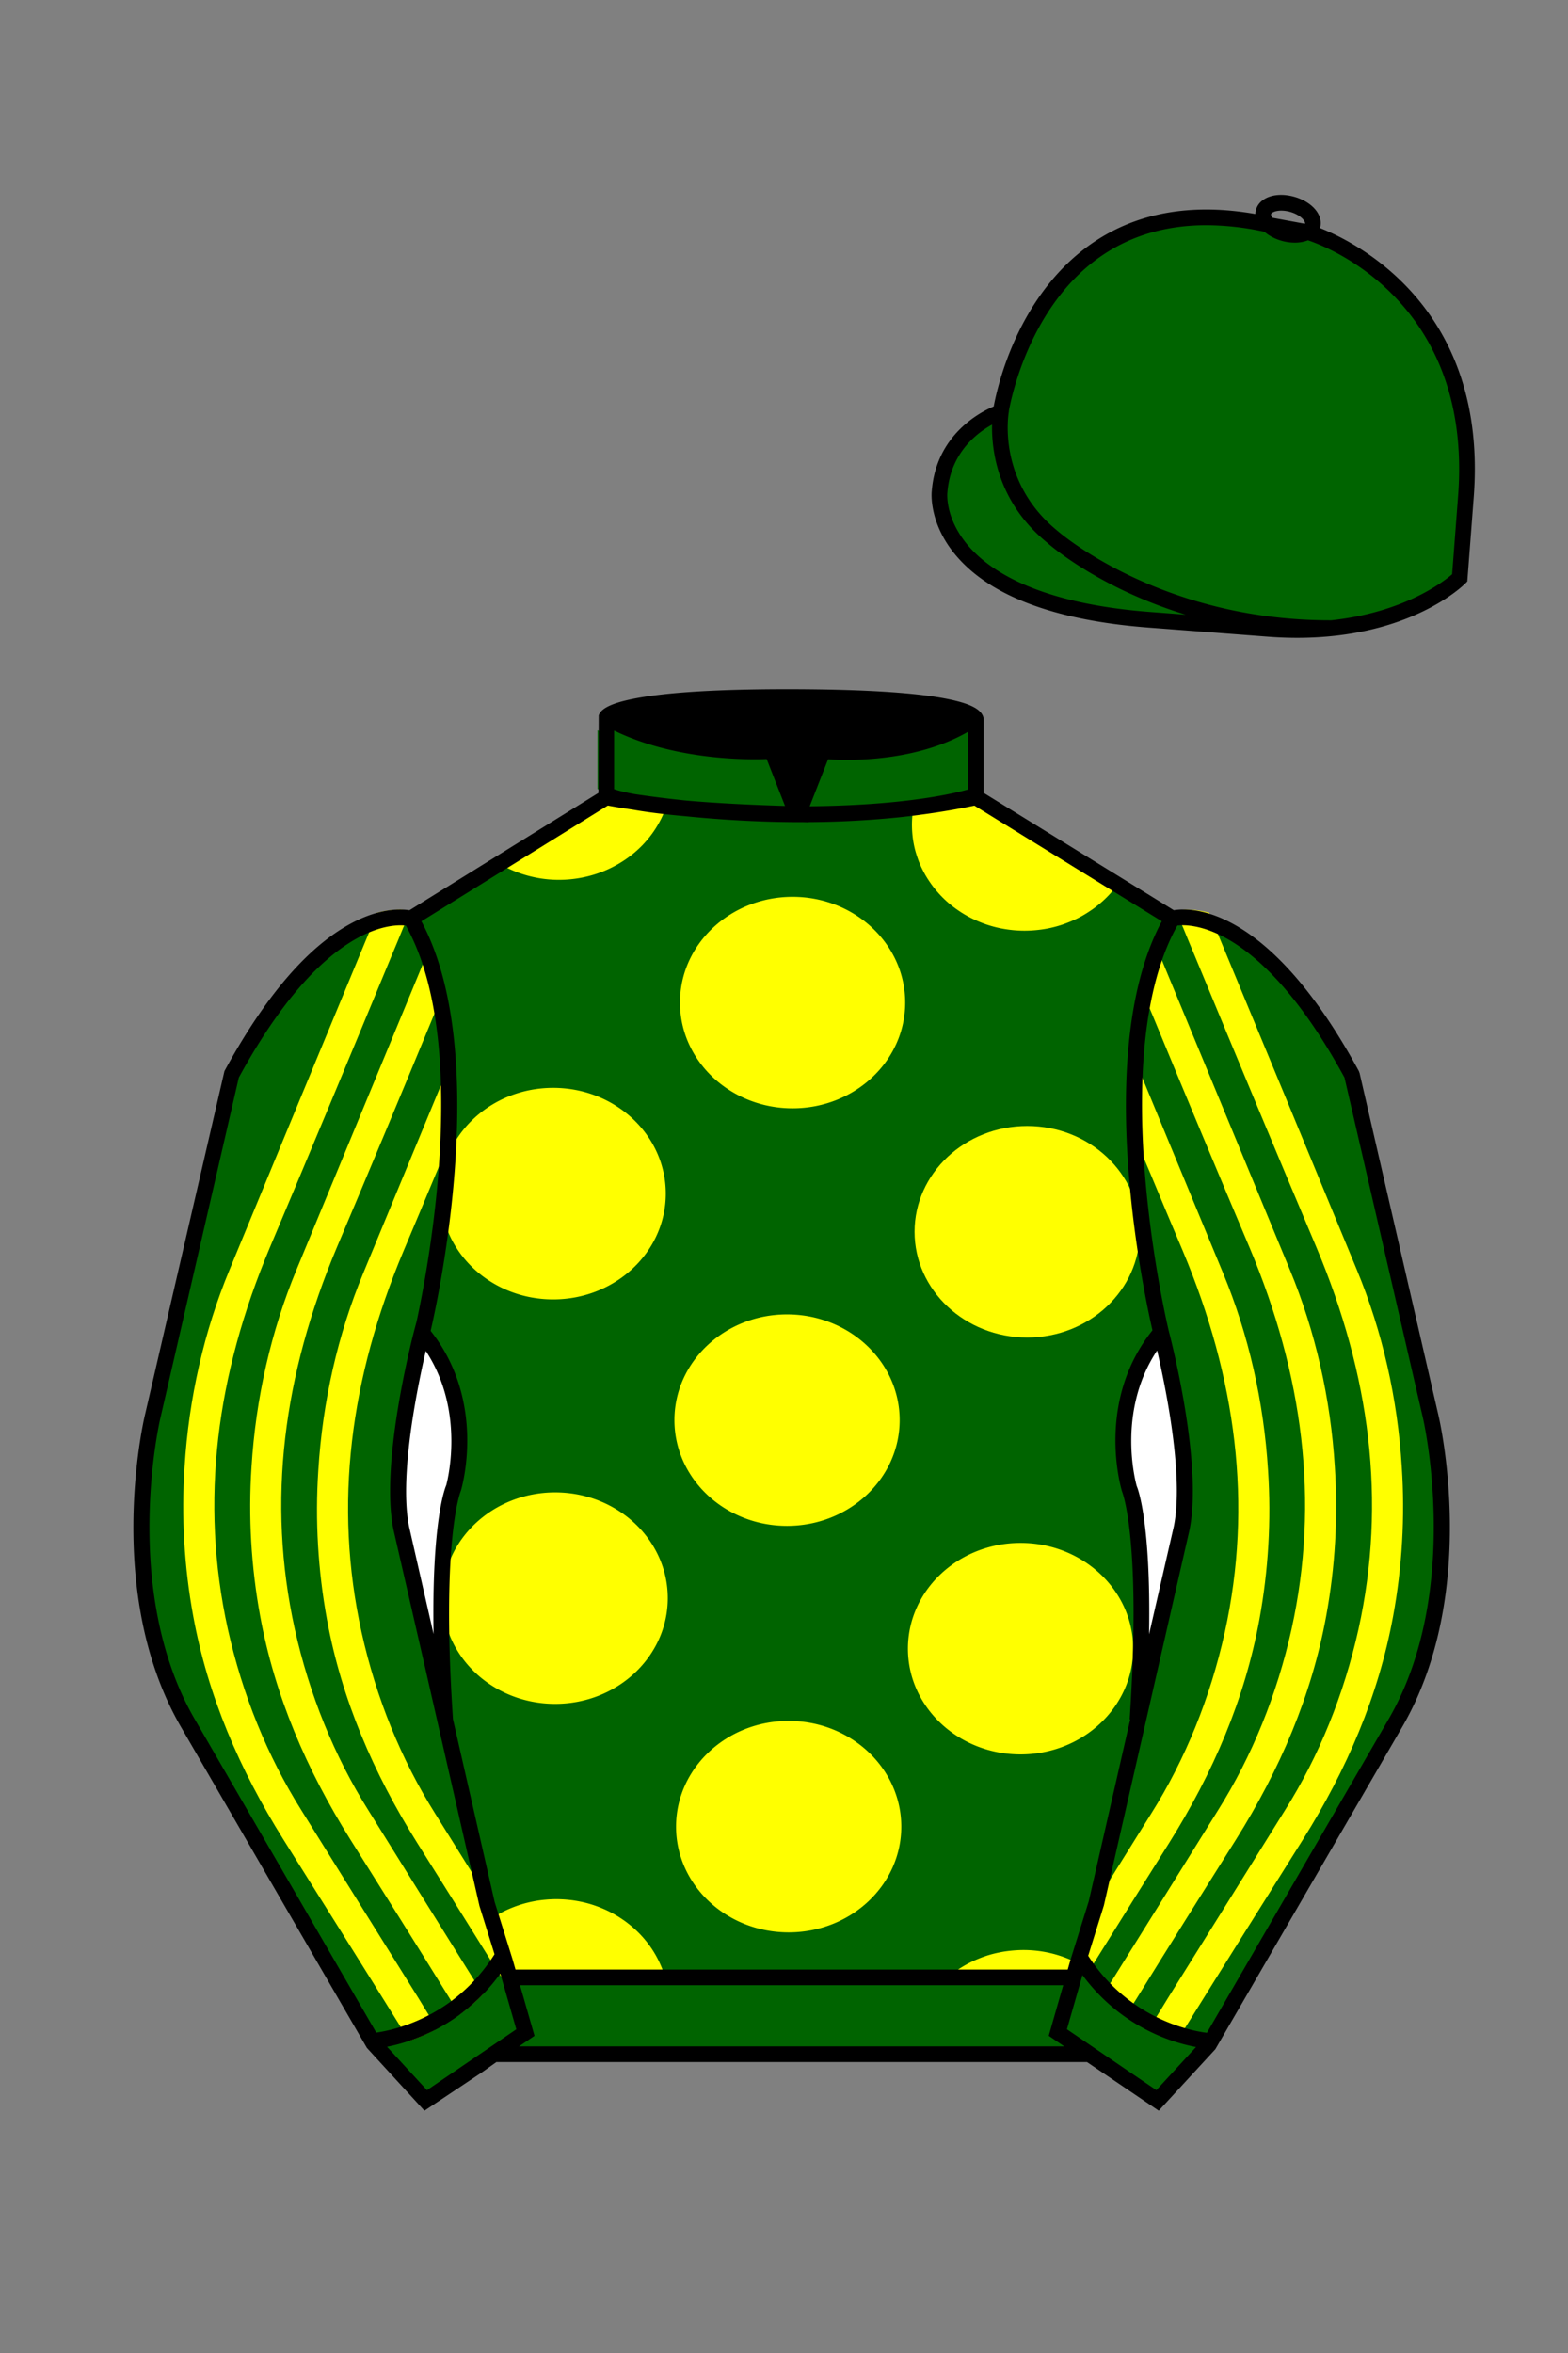 
<svg xmlns="http://www.w3.org/2000/svg" viewBox="0 0 100 150">

	<rect x="0" y="0" width="100" height="150" fill="#808080" stroke="none"/>

	<path d="M74.752 58.99s5.164-1.613 11.451 9.961l5.025 21.795s2.623 11.087-2.232 19.497l-11.869 20.482-3.318 3.605-4.346-2.944H31.484l-1.03.731-3.317 2.213-1.658-1.802-1.659-1.803-5.936-10.241-5.936-10.241c-2.427-4.205-2.985-9.08-2.936-12.902.049-3.823.705-6.595.705-6.595l2.512-10.897 2.512-10.898c3.144-5.787 6.007-8.277 8.084-9.321 2.077-1.043 3.368-.64 3.368-.64l6.228-3.865 6.229-3.865v-5.08s.087-.328 1.571-.655c1.483-.328 4.364-.655 9.95-.655 6.222 0 9.232.368 10.689.737 1.455.369 1.357.737 1.357.737v4.916l12.535 7.73z" fill="#006400"></path>


	<path fill="#FFFF00" d="M43.366 63.914c0-3.723 3.215-6.741 7.182-6.741 3.966 0 7.181 3.019 7.181 6.741 0 3.724-3.215 6.741-7.181 6.741-3.967 0-7.182-3.017-7.182-6.741zM62.278 50.73l9.02 5.629a8.382 8.382 0 0 1-.412.519 6.566 6.566 0 0 1-.714.702 6.667 6.667 0 0 1-.531.412 8.65 8.65 0 0 1-.572.364 6.356 6.356 0 0 1-.612.311 8.914 8.914 0 0 1-.644.256 6.85 6.85 0 0 1-.674.197 6.72 6.72 0 0 1-.702.134 8.377 8.377 0 0 1-.724.069 7.45 7.45 0 0 1-1.103-.026 8.377 8.377 0 0 1-.713-.102 6.954 6.954 0 0 1-.688-.166 6.85 6.85 0 0 1-.66-.227 8.196 8.196 0 0 1-.629-.284 7.02 7.02 0 0 1-.873-.526 6.731 6.731 0 0 1-1.246-1.114 6.532 6.532 0 0 1-.412-.519 7.39 7.39 0 0 1-.362-.556 7.458 7.458 0 0 1-.303-.589 8.238 8.238 0 0 1-.129-.306 8.958 8.958 0 0 1-.209-.633 6.193 6.193 0 0 1-.188-.995 6.667 6.667 0 0 1-.029-1.036 6.204 6.204 0 0 1 .074-.679c0-.002 3.549-.521 4.035-.835zM28.096 76.092c0-3.725 3.215-6.742 7.182-6.742 3.966 0 7.182 3.017 7.182 6.742 0 3.723-3.216 6.741-7.182 6.741-3.967 0-7.182-3.018-7.182-6.741z"></path>
	<ellipse fill="#FFFF00" cx="65.509" cy="78.522" rx="7.182" ry="6.741"></ellipse>
	<path fill="#FFFF00" d="M38.733 50.687l-7.093 4.248a7.172 7.172 0 0 0 1.22.621 7.54 7.54 0 0 0 3.53.496 7.6 7.6 0 0 0 2.061-.496 7.392 7.392 0 0 0 1.773-1.009 6.876 6.876 0 0 0 1.387-1.433 6.765 6.765 0 0 0 .662-1.145c.091-.201.171-.408.242-.619 0 0-1.654-.092-3.782-.663zM57.903 105.099c0-3.723 3.217-6.741 7.184-6.741s7.182 3.019 7.182 6.741c0 3.725-3.215 6.741-7.182 6.741s-7.184-3.017-7.184-6.741zM43.012 90.53c0-3.724 3.215-6.741 7.182-6.741 3.967 0 7.182 3.018 7.182 6.741s-3.215 6.741-7.182 6.741c-3.967.001-7.182-3.018-7.182-6.741zM43.116 116.446c0-3.724 3.215-6.741 7.182-6.741 3.965 0 7.182 3.018 7.182 6.741s-3.217 6.74-7.182 6.74c-3.967.001-7.182-3.017-7.182-6.74zM68.683 125.125a6.3 6.3 0 0 0-.311-.148 7.488 7.488 0 0 0-3.483-.656 8.607 8.607 0 0 0-.724.069 6.014 6.014 0 0 0-.352.06 7.02 7.02 0 0 0-1.35.392 7.204 7.204 0 0 0-1.219.621 8.67 8.67 0 0 0-.283.188c-.092.064-.182.133-.272.2-.088.068-.174.141-.26.212h8.025l.229-.938zM28.223 101.877c0-3.724 3.215-6.741 7.182-6.741 3.966 0 7.182 3.018 7.182 6.741s-3.215 6.742-7.182 6.742c-3.967 0-7.182-3.019-7.182-6.742zM31.463 122.221l.145-.089.147-.086c.049-.028.099-.057.149-.083l.152-.079c.051-.026.102-.052.154-.076.052-.024.104-.05.156-.073.052-.023.105-.047.158-.069l.16-.065.162-.063.164-.058c.055-.02.11-.038.166-.056l.168-.052.169-.047.171-.043.173-.04c.058-.013.116-.023.174-.035a5.421 5.421 0 0 1 .354-.06c.06-.007.119-.017.179-.023.06-.007.12-.014.181-.019l.182-.016c.061-.004.122-.008.183-.01l.185-.008.186-.002.185.002.184.008c.062.002.123.006.183.01l.182.016.18.019c.06.006.12.016.179.023l.178.028.176.032.174.035.173.04.171.043.169.047.168.052c.056.018.111.036.166.056.055.018.11.039.164.058l.162.063.16.065.158.069c.053.023.104.049.156.073.052.024.103.05.154.076.051.026.102.052.151.079.05.026.1.055.149.083l.147.086c.049.029.097.06.144.089a17.53 17.53 0 0 1 .282.189 4.316 4.316 0 0 1 .271.201l.132.104c.044.034.086.071.129.106l.126.111c.042.036.083.074.123.113.041.037.081.075.121.115l.118.118c.039.04.077.08.114.122.038.04.075.081.111.123.037.041.072.083.108.126l.105.128c.035.043.069.088.102.131.034.044.066.089.099.134a6.588 6.588 0 0 1 .187.274c.03.047.06.093.088.14l.085.143c.027.048.055.096.081.145l.077.146.074.148c.024.049.047.1.07.15a6.373 6.373 0 0 1 .129.305l.058.155.055.158.051.159h-9.758l-1.169-3.744z"></path>


	<path fill="#006400" d="M83.483 14.819s11.045 3.167 10.006 16.831l-.299 3.929-.098 1.266s-3.854 3.878-12.191 3.244l-7.594-.578c-14.146-1.076-13.389-8.132-13.389-8.132.299-3.929 3.901-5.104 3.901-5.104s2.192-14.981 16.72-12.033l.391.107 2.553.47z"></path>


	<path fill="#006400" d="M27.109 134.103l2.913-1.944 1.434-.999 2.014-1.385-1.298-4.521-1.154-3.698-5.45-23.896c-.876-4.191 1.314-12.492 1.314-12.492s4.328-17.817-.715-26.405c0 0-5.164-1.613-11.452 9.961L9.69 90.519s-2.623 11.088 2.231 19.498l11.871 20.482 3.317 3.604"></path>


	<path fill="#006400" d="M73.785 134.1l-2.912-1.944-1.434-1-2.014-1.384 1.297-4.521 1.154-3.698 5.451-23.896c.875-4.191-1.314-12.493-1.314-12.493s-4.328-17.816.715-26.404c0 0 5.164-1.613 11.451 9.961l5.025 21.795s2.623 11.087-2.232 19.497l-11.869 20.482-3.318 3.605"></path>


  <path d="M31.88,125.89s.06.08.08.12c0,0,0,0,0,0,.22-.24.45-.46.7-.67l-.07-.24-.59-1.98-.37-1.24-.03-.09c-.54-.86-1.08-1.73-1.61-2.59-.75-1.2-1.49-2.39-2.24-3.59-2.17-3.45-3.76-7.37-4.69-11.55-1.8-8.17-.72-16.23,2.67-24.3.69-1.64,1.38-3.27,2.06-4.91.44-1.04.88-2.07,1.3-3.11.04-1.52.01-3.08-.12-4.6-.34.8-.67,1.6-1,2.41-1.6,3.86-3.2,7.73-4.8,11.6-1.63,3.93-2.6,8.2-2.87,12.58-.21,3.18-.02,6.38.55,9.5.93,5.08,2.96,9.79,5.75,14.24,1.57,2.49,3.13,4.99,4.69,7.49.2.31.39.62.58.93Z" fill="#FFFF00"></path>
  <path d="M30.8,127.13s-.08.08-.12.12c-.44.44-.9.83-1.36,1.16-.18-.28-.35-.57-.54-.85-2.13-3.44-4.28-6.87-6.44-10.3-2.79-4.45-4.82-9.16-5.75-14.25-.57-3.11-.76-6.31-.55-9.49.27-4.38,1.24-8.65,2.87-12.58,2.65-6.41,5.3-12.82,7.95-19.22.21-.5.41-1,.62-1.49.12.29.23.59.33.9,0,0,.01.01.01.02.21.61.39,1.25.54,1.9-.25.61-.5,1.22-.76,1.83-2.02,4.89-4.06,9.78-6.13,14.67-3.39,8.07-4.47,16.13-2.67,24.3.93,4.18,2.52,8.1,4.69,11.55,2.25,3.61,4.5,7.24,6.76,10.85.19.29.37.59.55.88Z" fill="#FFFF00"></path>
  <path d="M27.75,129.1c-.01.1-.03.21-.05.31-.57.3-1.11.52-1.6.68-.18-.29-.37-.59-.55-.88-2.48-3.99-4.98-7.97-7.48-11.95-2.79-4.45-4.82-9.16-5.75-14.25-.57-3.11-.76-6.31-.55-9.49.27-4.38,1.24-8.65,2.87-12.58,2.97-7.19,5.94-14.37,8.92-21.55,0-.02.01-.03.01-.04.16-.38.31-.75.47-1.12,0-.02.01-.03.01-.04.08-.02.16-.04.24-.06.15-.04.29-.06.42-.08.72-.11,1.21-.05,1.45.01-.12.3-.24.6-.37.9,0,.04-.03.08-.05.12-.25.62-.51,1.24-.77,1.86-2.57,6.21-5.15,12.41-7.77,18.61-3.39,8.07-4.47,16.13-2.67,24.3.93,4.18,2.52,8.1,4.69,11.55,2.48,3.98,4.96,7.97,7.45,11.95l.68,1.11.4.64Z" fill="#FFFF00"></path>
  <path d="M69.29,125.89s-.06.08-.08.12c0,0,0,0,0,0-.22-.24-.45-.46-.7-.67l.07-.24.59-1.98.37-1.24.03-.09c.54-.86,1.08-1.73,1.61-2.59.75-1.2,1.49-2.39,2.24-3.59,2.17-3.45,3.76-7.37,4.69-11.55,1.8-8.17.72-16.23-2.67-24.3-.69-1.64-1.38-3.27-2.06-4.91-.44-1.04-.88-2.07-1.3-3.11-.04-1.52-.01-3.08.12-4.6.34.8.67,1.6,1,2.41,1.6,3.86,3.2,7.73,4.8,11.6,1.63,3.93,2.6,8.2,2.87,12.58.21,3.18.02,6.38-.55,9.5-.93,5.08-2.96,9.79-5.75,14.24-1.57,2.49-3.13,4.99-4.69,7.49-.2.31-.39.62-.58.93Z" fill="#FFFF00"></path>
  <path d="M70.37,127.13s.08.08.12.12c.44.44.9.83,1.36,1.16.18-.28.35-.57.54-.85,2.13-3.44,4.28-6.87,6.44-10.3,2.79-4.45,4.82-9.16,5.75-14.25.57-3.11.76-6.31.55-9.49-.27-4.38-1.24-8.65-2.87-12.58-2.65-6.41-5.3-12.82-7.95-19.22-.21-.5-.41-1-.62-1.49-.12.29-.23.59-.33.9,0,0-.01.01-.01.02-.21.61-.39,1.25-.54,1.9.25.61.5,1.22.76,1.83,2.02,4.89,4.06,9.78,6.13,14.67,3.39,8.07,4.47,16.13,2.67,24.3-.93,4.18-2.52,8.1-4.69,11.55-2.25,3.61-4.5,7.24-6.76,10.85-.19.29-.37.59-.55.88Z" fill="#FFFF00"></path>
  <path d="M73.42,129.1c.01.1.03.21.05.31.57.3,1.11.52,1.6.68.18-.29.37-.59.55-.88,2.48-3.99,4.98-7.97,7.48-11.95,2.79-4.45,4.82-9.16,5.75-14.25.57-3.11.76-6.31.55-9.49-.27-4.38-1.24-8.65-2.87-12.58-2.97-7.19-5.94-14.37-8.92-21.55,0-.02-.01-.03-.01-.04-.16-.38-.31-.75-.47-1.12,0-.02-.01-.03-.01-.04-.08-.02-.16-.04-.24-.06-.15-.04-.29-.06-.42-.08-.72-.11-1.21-.05-1.45.01.12.3.24.6.37.9,0,.04.03.08.05.12.25.62.51,1.24.77,1.86,2.57,6.21,5.15,12.41,7.77,18.61,3.39,8.07,4.47,16.13,2.67,24.3-.93,4.18-2.52,8.1-4.69,11.55-2.48,3.98-4.96,7.97-7.45,11.95l-.68,1.11-.4.64Z" fill="#FFFF00"></path>


	<path fill="#006400" d="M47.835 48.387l1.188 2.979s-8-.104-10.917-1.063v-3.75c0 .001 3.843 2.084 9.729 1.834zm3.948 0l-1.219 3c5.563.094 10.125-1.063 10.125-1.063v-3.688c-3.656 2.033-8.906 1.751-8.906 1.751z"></path>


	<path fill="#fff" d="M25.587 97.434c-.875-4.191 1.313-12.492 1.313-12.492 3.678 4.398 2.014 9.944 2.014 9.944s-1.313 2.917-.525 14.753l-2.802-12.205z"></path>
	<path fill="#fff" d="M75.345 97.434c.877-4.191-1.313-12.492-1.313-12.492-3.678 4.398-2.014 9.944-2.014 9.944s1.313 2.917.525 14.753l2.802-12.205z"></path>
	<path d="M84.819 40.543c-11.27 0-17.779-5.718-18.052-5.961-4.297-3.521-3.444-8.346-3.406-8.55l.982.184c-.033.181-.769 4.457 3.075 7.606.08.071 6.532 5.721 17.403 5.721h.09l.002 1h-.094z
	M82.73 40.661c-.596 0-1.218-.023-1.867-.072l-7.593-.579c-6.005-.457-10.158-2.021-12.344-4.647-1.696-2.038-1.513-3.956-1.504-4.037.271-3.571 3.034-5.027 3.952-5.415.256-1.371 1.571-7.096 6.191-10.343 2.977-2.091 6.7-2.705 11.074-1.816l.423.115 2.559.471c.114.033 11.425 3.44 10.367 17.35l-.411 5.379-.13.13c-.151.154-3.53 3.464-10.717 3.464zm-5.795-26.304c-2.591 0-4.87.677-6.794 2.03-4.813 3.383-5.817 9.896-5.826 9.961l-.045.305-.294.098c-.134.044-3.289 1.132-3.558 4.667-.008.078-.137 1.629 1.303 3.337 1.386 1.645 4.527 3.718 11.625 4.258l7.594.578c7.166.546 10.944-2.356 11.67-2.982l.381-4.997c.977-12.83-9.1-16.144-9.624-16.307l-2.958-.58a17.567 17.567 0 0 0-3.474-.368z
	M82.73 40.661c-.596 0-1.218-.023-1.867-.072l-7.593-.579c-6.005-.457-10.158-2.021-12.344-4.647-1.696-2.038-1.513-3.956-1.504-4.037.271-3.571 3.034-5.027 3.952-5.415.256-1.371 1.571-7.096 6.191-10.343 2.977-2.091 6.7-2.705 11.074-1.816l.423.115 2.559.471c.114.033 11.425 3.44 10.367 17.35l-.411 5.379-.13.13c-.151.154-3.53 3.464-10.717 3.464zm-5.795-26.304c-2.591 0-4.87.677-6.794 2.03-4.813 3.383-5.817 9.896-5.826 9.961l-.045.305-.294.098c-.134.044-3.289 1.132-3.558 4.667-.008.078-.137 1.629 1.303 3.337 1.386 1.645 4.527 3.718 11.625 4.258l7.594.578c7.166.546 10.944-2.356 11.67-2.982l.381-4.997c.977-12.83-9.1-16.144-9.624-16.307l-2.958-.58a17.567 17.567 0 0 0-3.474-.368z
	M82.574 15.469a3.11 3.11 0 0 1-.82-.114c-.686-.19-1.256-.589-1.524-1.066-.169-.299-.215-.613-.132-.908.223-.802 1.273-1.161 2.436-.838.685.189 1.255.587 1.524 1.065.169.299.215.614.132.91-.082.295-.282.54-.58.709-.285.16-.646.242-1.036.242zm-.858-2.042c-.389 0-.63.131-.655.223-.009.033.005.087.039.147.104.185.409.452.922.594.513.143.91.07 1.095-.035.061-.035.101-.074.109-.107l.001-.002c.01-.033-.005-.088-.04-.149-.104-.185-.408-.451-.92-.593a2.105 2.105 0 0 0-.551-.078z
	M73.901 134.551l-7.018-4.773 1.396-4.866 1.157-3.71 5.441-23.858c.839-4.021-1.289-12.173-1.311-12.254-.181-.745-4.32-18.123.767-26.785l.099-.167.184-.057c.229-.071 5.632-1.596 12.04 10.199l.048.126 5.025 21.795c.108.458 2.611 11.375-2.287 19.859L77.51 130.632l-3.609 3.919zm-5.857-5.19l5.701 3.883 2.991-3.249 11.842-20.436c4.696-8.134 2.204-19.022 2.179-19.131l-5.011-21.731c-5.364-9.843-9.742-9.825-10.658-9.696-4.709 8.387-.593 25.667-.55 25.842.088.334 2.206 8.455 1.317 12.714l-5.453 23.905-1.164 3.736-1.194 4.163zM27.069 134.554l-3.671-4.006-11.871-20.482c-4.897-8.485-2.394-19.403-2.284-19.864l5.071-21.919c6.411-11.799 11.813-10.27 12.04-10.199l.185.057.098.167c5.087 8.663.948 26.041.77 26.776-.024.091-2.152 8.245-1.31 12.271l5.448 23.888 1.144 3.661 1.4 4.877-7.02 4.773zm-2.834-4.555l2.99 3.248 5.702-3.883-1.198-4.175-1.151-3.688-5.46-23.934c-.893-4.267 1.227-12.388 1.317-12.731.04-.165 4.155-17.44-.551-25.829-.909-.107-5.339-.069-10.661 9.692l-5.008 21.729c-.026.111-2.519 11.001 2.176 19.136l11.844 20.435z
	M23.777 130.604l-.057-.998c.049-.003 4.939-.348 7.894-5.146l.852.523c-3.237 5.258-8.468 5.609-8.689 5.621z
	M27.903 109.751l-2.805-12.215c-.89-4.259 1.229-12.379 1.319-12.723l.247-.935.621.742c3.807 4.551 2.18 10.171 2.109 10.408-.034.087-1.268 3.124-.505 14.576l-.986.147zm-1.827-12.425l1.575 6.859c-.126-7.325.762-9.403.808-9.505-.004 0 1.317-4.618-1.323-8.591-.54 2.327-1.721 8.062-1.06 11.237zM51.09 52.412c-6.99 0-12.442-1.079-12.523-1.095l.198-.98c.12.025 12.197 2.409 23.363.001l.211.978c-3.813.822-7.727 1.096-11.249 1.096z
	M51.547 52.42l-.754-.02c-10.628-.278-12.238-1.21-12.453-1.394l.65-.76-.325.38.288-.408c.059.036 1.529.871 11.112 1.161l-1.17-2.989c-1.409.054-6.492.059-10.477-2.209l.494-.869c4.315 2.455 10.223 2.065 10.282 2.063l.367-.026 1.986 5.071z
	M50.904 52.404h-.733l1.983-5.065.379.041c.058.007 5.735.577 9.436-2.061l.58.814c-3.475 2.477-8.334 2.363-9.738 2.272L51.638 51.4c7.338-.069 10.418-1.167 10.449-1.178l.344.939c-.139.051-3.485 1.243-11.527 1.243z
	M73.031 109.751l-.986-.146c.762-11.452-.472-14.489-.484-14.519-.092-.295-1.719-5.915 2.088-10.466l.621-.742.246.935c.091.344 2.209 8.465 1.318 12.723l-.002.01-2.801 12.205zm.766-23.661c-2.652 3.985-1.314 8.603-1.3 8.652.027.051.912 2.12.786 9.44l1.573-6.856c.663-3.176-.518-8.911-1.059-11.236zM32.544 125.555h35.971v1H32.544zM77.101 130.604c-.222-.012-5.455-.362-8.689-5.621l.852-.523c2.964 4.818 7.844 5.144 7.893 5.146l-.056.998zM50.949 44.453c9.949 0 11.197 1.295 11.197 1.295-3.447 2.682-9.653 2.065-9.653 2.065l-1.61 3.884-1.652-3.822c-8.023 0-10.431-2.188-10.431-2.188s1.083-1.234 12.149-1.234z
	M73.899 134.553l-4.575-3.1H31.658l-.9.639-3.685 2.459-3.671-4.007-11.871-20.482c-2.565-4.445-3.049-9.609-3.003-13.16.049-3.834.691-6.588.719-6.703l5.071-21.919c2.657-4.891 5.449-8.097 8.299-9.529 1.731-.87 2.992-.805 3.498-.724l12.051-7.479.017-4.93c.111-.418.748-.75 1.947-1.015 2.004-.442 5.388-.667 10.058-.667 5.202 0 8.839.253 10.812.752.907.23 1.427.502 1.636.857a.696.696 0 0 1 .099.391v4.611l12.125 7.479c1.135-.186 6.067-.296 11.799 10.253l.048.126L91.732 90.2c.108.458 2.611 11.375-2.287 19.859L77.51 130.632l-3.611 3.921zm-49.659-4.558l2.99 3.249 4.109-2.791h38.292l4.116 2.789 2.989-3.247 11.842-20.436c4.701-8.143 2.204-19.022 2.179-19.131l-5.011-21.732c-5.95-10.916-10.79-9.678-10.836-9.661l-.212.061-.194-.114-12.771-7.877v-5.079c-.095-.068-.353-.209-.98-.369-1.301-.329-4.189-.722-10.566-.722-5.727 0-8.513.35-9.842.644-.712.157-1.041.303-1.179.382v5.143l-12.887 7.998-.218-.068c-.006-.002-1.155-.315-2.994.609-1.825.917-4.664 3.233-7.837 9.053l-5.008 21.729c-.007.03-.645 2.771-.692 6.489-.044 3.425.417 8.398 2.869 12.646l11.841 20.435zm14.835-83.971z
	" fill="#000000"></path>

</svg>
